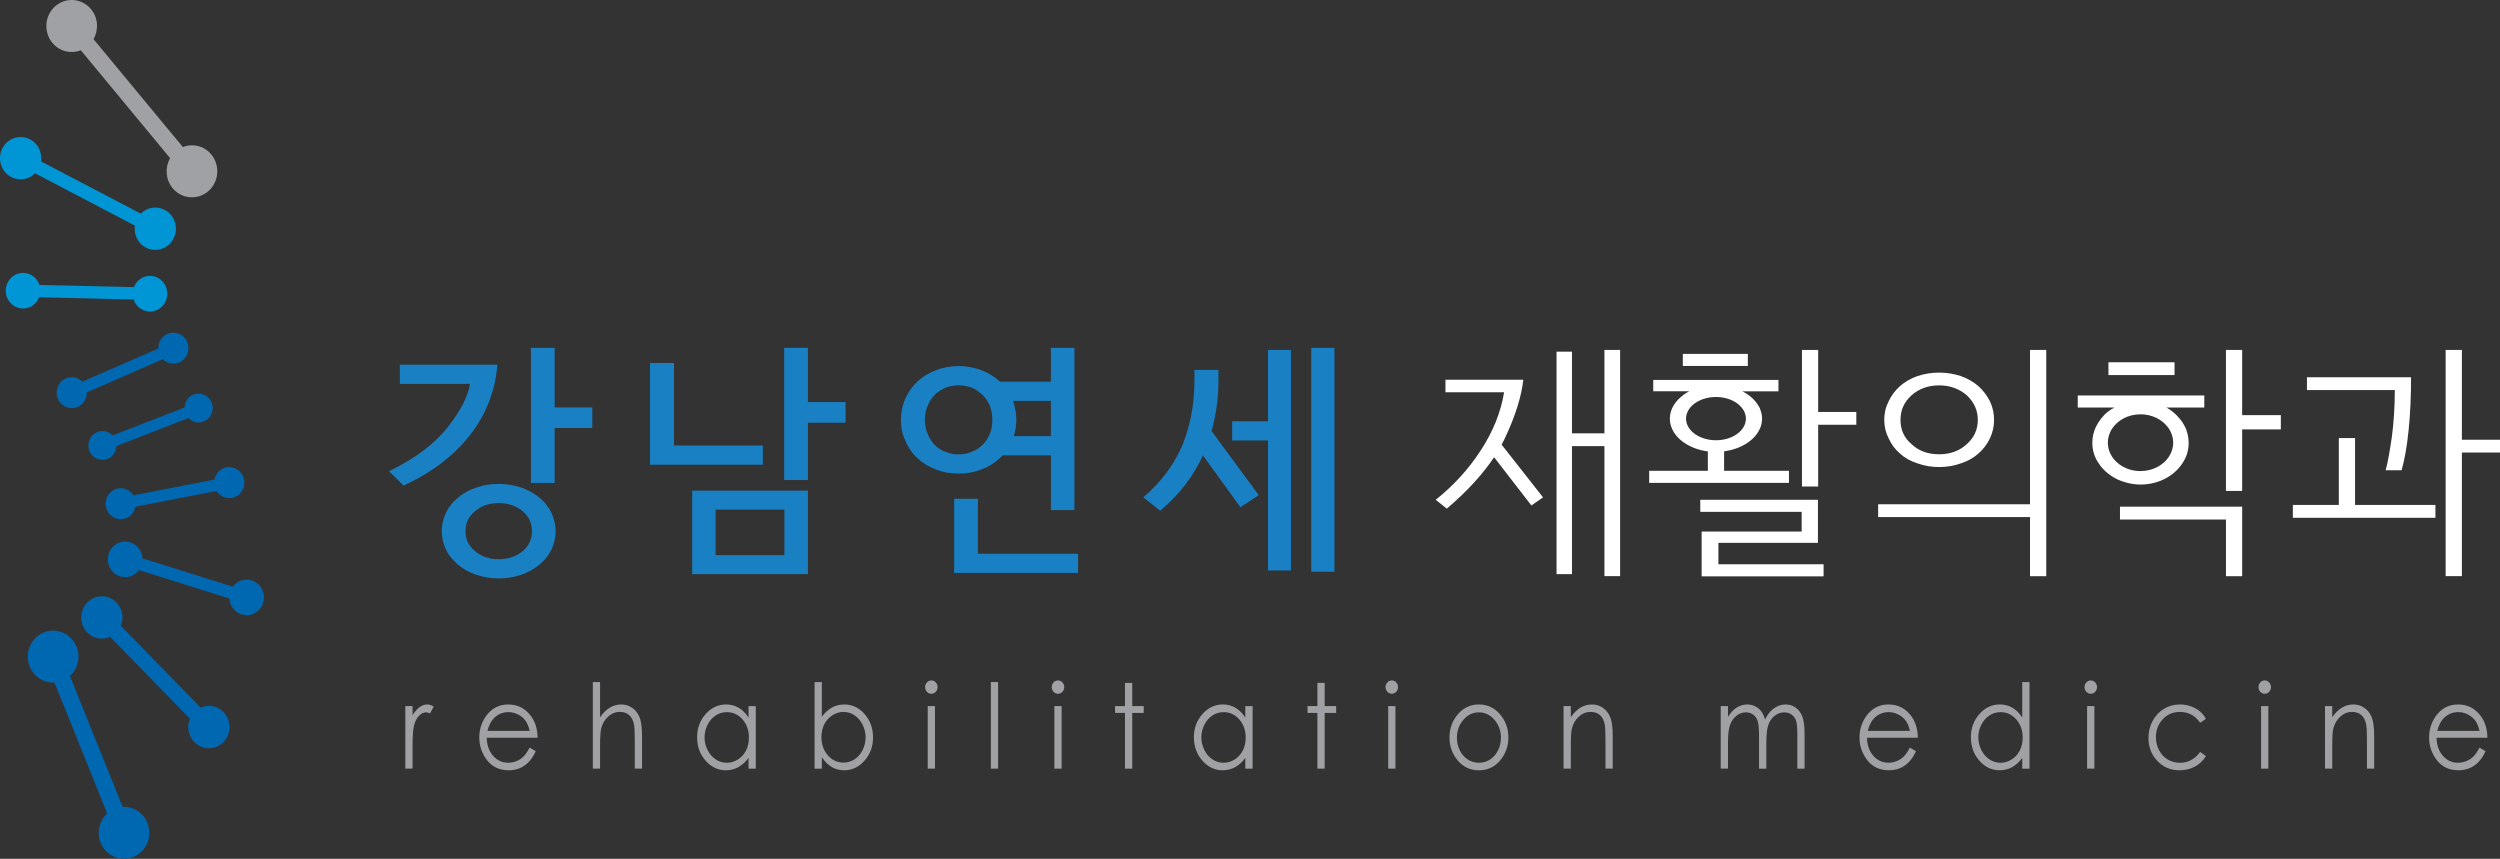 <?xml version="1.0" encoding="utf-8"?>
<!-- Generator: Adobe Illustrator 15.1.0, SVG Export Plug-In . SVG Version: 6.00 Build 0)  -->
<!DOCTYPE svg PUBLIC "-//W3C//DTD SVG 1.0//EN" "http://www.w3.org/TR/2001/REC-SVG-20010904/DTD/svg10.dtd">
<svg version="1.0" id="Layer_1" xmlns="http://www.w3.org/2000/svg" xmlns:xlink="http://www.w3.org/1999/xlink" x="0px" y="0px"
	 width="131px" height="45px" viewBox="0 0 131 45" enable-background="new 0 0 131 45" xml:space="preserve">
<rect x="0" y="0" width="131" height="45" fill="#333333" stroke="none"/>
<g>
	<path fill="#9FA1A4" d="M21.987,37.055c-0.128,0.093-0.252,0.234-0.369,0.422v-0.479h-0.379v3.278h0.379V39.17
		c0-0.569,0.025-0.946,0.071-1.134c0.062-0.241,0.154-0.422,0.271-0.535c0.119-0.117,0.241-0.175,0.369-0.175
		c0.055,0,0.121,0.019,0.201,0.058l0.198-0.359c-0.121-0.073-0.232-0.111-0.339-0.111C22.25,36.913,22.116,36.962,21.987,37.055"/>
	<path fill="#9FA1A4" d="M27.841,37.546c-0.301-0.421-0.704-0.632-1.208-0.632c-0.49,0-0.88,0.206-1.173,0.62
		c-0.23,0.326-0.345,0.697-0.345,1.112c0,0.442,0.136,0.838,0.408,1.189c0.272,0.351,0.651,0.527,1.134,0.527
		c0.218,0,0.413-0.039,0.586-0.113c0.172-0.074,0.327-0.182,0.466-0.325c0.138-0.143,0.259-0.329,0.363-0.562l-0.319-0.187
		c-0.116,0.218-0.225,0.374-0.324,0.473c-0.1,0.098-0.221,0.175-0.364,0.233c-0.142,0.06-0.29,0.086-0.441,0.086
		c-0.314,0-0.574-0.122-0.788-0.366c-0.213-0.245-0.323-0.561-0.329-0.943h2.661C28.164,38.214,28.055,37.843,27.841,37.546
		 M25.542,38.3c0.079-0.301,0.194-0.524,0.348-0.675c0.209-0.206,0.458-0.31,0.75-0.31c0.178,0,0.345,0.041,0.506,0.124
		c0.16,0.082,0.288,0.188,0.387,0.322c0.098,0.136,0.171,0.313,0.223,0.538H25.542z"/>
	<path fill="#9FA1A4" d="M33.142,37.101c-0.171-0.125-0.367-0.187-0.589-0.187c-0.215,0-0.416,0.055-0.599,0.167
		c-0.185,0.111-0.355,0.279-0.51,0.504v-1.844h-0.379v4.535h0.379v-1.201c0-0.434,0.02-0.731,0.055-0.892
		c0.059-0.248,0.178-0.458,0.361-0.626c0.18-0.169,0.387-0.253,0.617-0.253c0.201,0,0.363,0.056,0.488,0.165
		c0.123,0.109,0.209,0.272,0.256,0.489c0.027,0.126,0.041,0.377,0.041,0.755v1.563h0.381v-1.688c0-0.448-0.041-0.777-0.123-0.988
		C33.439,37.393,33.312,37.225,33.142,37.101"/>
	<path fill="#9FA1A4" d="M39.223,37.601c-0.147-0.229-0.319-0.399-0.516-0.515c-0.195-0.114-0.414-0.173-0.656-0.173
		c-0.42,0-0.778,0.168-1.075,0.504c-0.298,0.336-0.447,0.74-0.447,1.211c0,0.482,0.147,0.894,0.442,1.229
		c0.296,0.337,0.652,0.506,1.068,0.506c0.236,0,0.452-0.055,0.649-0.163c0.197-0.109,0.376-0.27,0.535-0.486v0.563h0.38v-3.277
		h-0.38V37.601z M39.095,39.322c-0.1,0.2-0.242,0.356-0.427,0.474c-0.186,0.116-0.381,0.174-0.588,0.174
		c-0.204,0-0.396-0.058-0.574-0.176c-0.18-0.117-0.322-0.28-0.427-0.491c-0.108-0.212-0.16-0.434-0.16-0.664
		c0-0.233,0.052-0.454,0.159-0.663c0.105-0.208,0.245-0.371,0.424-0.486c0.176-0.116,0.37-0.174,0.581-0.174
		c0.327,0,0.602,0.128,0.826,0.382c0.223,0.257,0.334,0.573,0.334,0.953C39.243,38.9,39.195,39.123,39.095,39.322"/>
	<path fill="#9FA1A4" d="M44.242,36.914c-0.235,0-0.45,0.054-0.646,0.161c-0.195,0.108-0.374,0.27-0.531,0.485v-1.819h-0.381v4.536
		h0.381v-0.603c0.148,0.229,0.321,0.401,0.515,0.515c0.194,0.114,0.411,0.174,0.651,0.174c0.416,0,0.775-0.169,1.071-0.506
		c0.297-0.335,0.445-0.739,0.445-1.214c0-0.479-0.147-0.888-0.439-1.225C45.012,37.082,44.657,36.914,44.242,36.914 M45.201,39.302
		c-0.105,0.206-0.246,0.37-0.423,0.486c-0.176,0.114-0.37,0.172-0.579,0.172c-0.325,0-0.599-0.128-0.822-0.382
		c-0.222-0.256-0.333-0.572-0.333-0.951c0-0.249,0.05-0.473,0.148-0.672c0.1-0.198,0.241-0.356,0.426-0.475
		c0.186-0.116,0.382-0.176,0.585-0.176s0.394,0.06,0.571,0.176c0.178,0.118,0.32,0.281,0.425,0.492
		c0.105,0.21,0.159,0.434,0.159,0.665C45.357,38.872,45.304,39.092,45.201,39.302"/>
	<path fill="#9FA1A4" d="M48.802,35.655c-0.091,0-0.167,0.034-0.23,0.103c-0.065,0.069-0.096,0.152-0.096,0.249
		c0,0.094,0.031,0.174,0.096,0.245c0.063,0.068,0.139,0.102,0.23,0.102c0.09,0,0.167-0.033,0.231-0.102
		c0.065-0.071,0.097-0.151,0.097-0.245c0-0.097-0.032-0.18-0.097-0.249C48.969,35.689,48.892,35.655,48.802,35.655"/>
	<rect x="48.613" y="36.998" fill="#9FA1A4" width="0.38" height="3.278"/>
	<rect x="51.921" y="35.74" fill="#9FA1A4" width="0.379" height="4.536"/>
	<rect x="55.249" y="36.998" fill="#9FA1A4" width="0.38" height="3.278"/>
	<path fill="#9FA1A4" d="M55.438,35.655c-0.089,0-0.167,0.034-0.231,0.103c-0.063,0.069-0.095,0.152-0.095,0.249
		c0,0.094,0.032,0.174,0.095,0.245c0.064,0.068,0.142,0.102,0.231,0.102c0.091,0,0.169-0.033,0.233-0.102
		c0.063-0.071,0.096-0.151,0.096-0.245c0-0.097-0.033-0.18-0.096-0.249C55.607,35.689,55.529,35.655,55.438,35.655"/>
	<polygon fill="#9FA1A4" points="59.329,35.783 58.948,35.783 58.948,36.999 58.43,36.999 58.43,37.357 58.948,37.357 
		58.948,40.276 59.329,40.276 59.329,37.357 59.93,37.357 59.93,36.999 59.329,36.999 	"/>
	<path fill="#9FA1A4" d="M65.254,37.601c-0.147-0.229-0.32-0.399-0.516-0.515c-0.196-0.114-0.414-0.173-0.656-0.173
		c-0.418,0-0.777,0.168-1.075,0.504c-0.297,0.336-0.447,0.74-0.447,1.211c0,0.482,0.148,0.894,0.443,1.229
		c0.295,0.337,0.651,0.506,1.068,0.506c0.235,0,0.451-0.055,0.649-0.163c0.197-0.109,0.375-0.27,0.534-0.486v0.563h0.382v-3.277
		h-0.382V37.601z M65.126,39.322c-0.102,0.2-0.243,0.356-0.426,0.474c-0.186,0.116-0.382,0.174-0.588,0.174
		c-0.204,0-0.396-0.058-0.575-0.176c-0.179-0.117-0.32-0.28-0.427-0.491c-0.105-0.212-0.159-0.434-0.159-0.664
		c0-0.233,0.052-0.454,0.158-0.663c0.105-0.208,0.247-0.371,0.424-0.486c0.178-0.116,0.372-0.174,0.581-0.174
		c0.328,0,0.603,0.128,0.825,0.382c0.224,0.257,0.335,0.573,0.335,0.953C65.274,38.9,65.225,39.123,65.126,39.322"/>
	<polygon fill="#9FA1A4" points="69.413,35.783 69.032,35.783 69.032,36.999 68.515,36.999 68.515,37.357 69.032,37.357 
		69.032,40.276 69.413,40.276 69.413,37.357 70.015,37.357 70.015,36.999 69.413,36.999 	"/>
	<rect x="72.741" y="36.998" fill="#9FA1A4" width="0.38" height="3.278"/>
	<path fill="#9FA1A4" d="M72.929,35.655c-0.089,0-0.165,0.034-0.229,0.103c-0.064,0.069-0.097,0.152-0.097,0.249
		c0,0.094,0.032,0.174,0.097,0.245c0.064,0.068,0.141,0.102,0.229,0.102c0.091,0,0.168-0.033,0.233-0.102
		c0.063-0.071,0.095-0.151,0.095-0.245c0-0.097-0.031-0.18-0.095-0.249C73.097,35.689,73.02,35.655,72.929,35.655"/>
	<path fill="#9FA1A4" d="M77.496,36.914c-0.457,0-0.836,0.185-1.136,0.551c-0.271,0.334-0.407,0.729-0.407,1.181
		c0,0.459,0.144,0.859,0.431,1.203c0.288,0.341,0.658,0.515,1.112,0.515c0.452,0,0.822-0.174,1.11-0.515
		c0.288-0.344,0.432-0.744,0.432-1.203c0-0.455-0.136-0.849-0.409-1.183C78.329,37.098,77.952,36.914,77.496,36.914 M78.491,39.327
		c-0.103,0.205-0.24,0.363-0.418,0.475c-0.175,0.112-0.368,0.167-0.578,0.167c-0.209,0-0.404-0.055-0.578-0.167
		c-0.176-0.111-0.315-0.27-0.419-0.475c-0.102-0.206-0.156-0.43-0.156-0.666c0-0.369,0.115-0.685,0.341-0.945
		c0.227-0.26,0.497-0.389,0.813-0.389c0.313,0,0.582,0.129,0.811,0.389c0.228,0.261,0.342,0.576,0.342,0.945
		C78.647,38.897,78.595,39.121,78.491,39.327"/>
	<path fill="#9FA1A4" d="M84.008,37.101c-0.172-0.125-0.368-0.187-0.589-0.187c-0.218,0-0.418,0.055-0.604,0.167
		c-0.185,0.112-0.353,0.28-0.504,0.504v-0.586h-0.381v3.277h0.381v-1.201c0-0.432,0.017-0.729,0.054-0.892
		c0.058-0.248,0.179-0.458,0.362-0.626c0.181-0.169,0.388-0.253,0.618-0.253c0.201,0,0.366,0.056,0.491,0.165
		s0.208,0.272,0.253,0.489c0.023,0.126,0.038,0.377,0.038,0.755v1.563h0.379v-1.688c0-0.445-0.039-0.773-0.12-0.983
		C84.305,37.393,84.177,37.225,84.008,37.101"/>
	<path fill="#9FA1A4" d="M94.103,37.086c-0.155-0.114-0.335-0.172-0.537-0.172c-0.216,0-0.42,0.067-0.607,0.199
		c-0.188,0.135-0.345,0.329-0.47,0.587c-0.061-0.193-0.132-0.342-0.212-0.444c-0.082-0.104-0.185-0.187-0.314-0.248
		c-0.128-0.063-0.263-0.094-0.406-0.094c-0.211,0-0.412,0.064-0.603,0.192c-0.141,0.097-0.275,0.249-0.406,0.459v-0.566h-0.382
		v3.277h0.382V38.89c0-0.41,0.036-0.714,0.109-0.912c0.072-0.199,0.186-0.358,0.337-0.476c0.152-0.117,0.315-0.175,0.49-0.175
		c0.151,0,0.282,0.041,0.393,0.127c0.109,0.086,0.186,0.2,0.229,0.341c0.046,0.142,0.067,0.41,0.067,0.805v1.677h0.382v-1.282
		c0-0.469,0.033-0.804,0.105-1.005c0.067-0.201,0.179-0.362,0.331-0.482c0.151-0.119,0.318-0.18,0.503-0.18
		c0.149,0,0.28,0.039,0.389,0.119c0.109,0.081,0.186,0.187,0.23,0.318s0.067,0.374,0.067,0.724v1.788h0.38v-1.79
		c0-0.41-0.037-0.717-0.111-0.921C94.374,37.359,94.257,37.201,94.103,37.086"/>
	<path fill="#9FA1A4" d="M100.167,37.546c-0.302-0.421-0.705-0.632-1.21-0.632c-0.489,0-0.88,0.206-1.172,0.62
		c-0.23,0.326-0.347,0.697-0.347,1.112c0,0.442,0.138,0.838,0.409,1.189c0.272,0.351,0.65,0.527,1.133,0.527
		c0.218,0,0.413-0.039,0.586-0.113c0.174-0.074,0.327-0.182,0.466-0.325c0.138-0.143,0.26-0.329,0.364-0.562l-0.319-0.187
		c-0.115,0.218-0.225,0.374-0.324,0.473c-0.1,0.098-0.221,0.175-0.364,0.233c-0.142,0.06-0.29,0.086-0.439,0.086
		c-0.313,0-0.576-0.122-0.789-0.366c-0.212-0.245-0.323-0.561-0.331-0.943h2.665C100.489,38.214,100.38,37.843,100.167,37.546
		 M97.868,38.3c0.078-0.301,0.193-0.524,0.347-0.675c0.209-0.206,0.46-0.31,0.751-0.31c0.177,0,0.345,0.041,0.505,0.124
		c0.16,0.082,0.289,0.188,0.386,0.322c0.1,0.136,0.174,0.313,0.226,0.538H97.868z"/>
	<path fill="#9FA1A4" d="M105.967,37.601c-0.147-0.229-0.319-0.399-0.515-0.516c-0.197-0.113-0.416-0.172-0.657-0.172
		c-0.418,0-0.778,0.168-1.075,0.504s-0.445,0.74-0.445,1.211c0,0.482,0.146,0.894,0.441,1.229c0.296,0.337,0.651,0.506,1.067,0.506
		c0.235,0,0.452-0.055,0.649-0.163c0.198-0.109,0.375-0.27,0.534-0.486v0.563h0.38V35.74h-0.38V37.601z M105.839,39.322
		c-0.101,0.2-0.243,0.356-0.427,0.474c-0.187,0.116-0.381,0.174-0.588,0.174c-0.204,0-0.397-0.058-0.574-0.176
		c-0.179-0.117-0.322-0.28-0.427-0.491c-0.106-0.212-0.159-0.434-0.159-0.664c0-0.233,0.053-0.454,0.158-0.663
		c0.103-0.208,0.247-0.371,0.424-0.486c0.178-0.116,0.372-0.174,0.582-0.174c0.327,0,0.601,0.128,0.826,0.382
		c0.223,0.257,0.335,0.573,0.335,0.953C105.989,38.9,105.939,39.123,105.839,39.322"/>
	<path fill="#9FA1A4" d="M109.554,35.655c-0.088,0-0.165,0.034-0.229,0.103c-0.063,0.069-0.097,0.152-0.097,0.249
		c0,0.094,0.033,0.174,0.097,0.245c0.064,0.068,0.142,0.102,0.229,0.102c0.091,0,0.169-0.033,0.232-0.102
		c0.064-0.071,0.098-0.151,0.098-0.245c0-0.097-0.033-0.18-0.098-0.249C109.723,35.689,109.645,35.655,109.554,35.655"/>
	<rect x="109.365" y="36.998" fill="#9FA1A4" width="0.381" height="3.278"/>
	<path fill="#9FA1A4" d="M114.223,37.306c0.45,0,0.806,0.188,1.065,0.57l0.302-0.208c-0.089-0.162-0.198-0.295-0.324-0.399
		c-0.127-0.106-0.281-0.19-0.463-0.257c-0.184-0.065-0.373-0.098-0.568-0.098c-0.313,0-0.594,0.076-0.846,0.229
		c-0.251,0.152-0.449,0.365-0.594,0.638c-0.145,0.273-0.216,0.566-0.216,0.884c0,0.473,0.152,0.874,0.462,1.203
		c0.308,0.33,0.696,0.495,1.163,0.495c0.305,0,0.577-0.065,0.814-0.195c0.238-0.129,0.429-0.313,0.571-0.549l-0.302-0.219
		c-0.275,0.38-0.63,0.57-1.063,0.57c-0.236,0-0.45-0.058-0.641-0.174c-0.191-0.117-0.342-0.28-0.45-0.491
		c-0.109-0.211-0.164-0.438-0.164-0.677c0-0.366,0.119-0.68,0.356-0.936C113.563,37.434,113.861,37.306,114.223,37.306"/>
	<rect x="118.481" y="36.998" fill="#9FA1A4" width="0.38" height="3.278"/>
	<path fill="#9FA1A4" d="M118.67,35.655c-0.089,0-0.167,0.034-0.231,0.103c-0.063,0.069-0.095,0.152-0.095,0.249
		c0,0.094,0.032,0.174,0.095,0.245c0.064,0.068,0.143,0.102,0.231,0.102c0.09,0,0.168-0.033,0.232-0.102
		c0.063-0.071,0.097-0.151,0.097-0.245c0-0.097-0.033-0.18-0.097-0.249C118.838,35.689,118.76,35.655,118.67,35.655"/>
	<path fill="#9FA1A4" d="M123.907,37.101c-0.171-0.125-0.367-0.187-0.588-0.187c-0.218,0-0.417,0.055-0.603,0.167
		s-0.354,0.28-0.506,0.504v-0.586h-0.38v3.277h0.38v-1.201c0-0.432,0.018-0.729,0.055-0.892c0.058-0.248,0.18-0.458,0.361-0.626
		c0.181-0.169,0.388-0.253,0.619-0.253c0.202,0,0.365,0.056,0.49,0.165c0.126,0.109,0.21,0.272,0.251,0.489
		c0.026,0.126,0.041,0.377,0.041,0.755v1.563h0.38v-1.688c0-0.445-0.04-0.773-0.122-0.983
		C124.206,37.393,124.079,37.225,123.907,37.101"/>
	<path fill="#9FA1A4" d="M129.6,39.649c-0.102,0.098-0.223,0.175-0.365,0.233c-0.144,0.06-0.29,0.086-0.44,0.086
		c-0.314,0-0.576-0.122-0.789-0.366c-0.212-0.245-0.323-0.561-0.329-0.943h2.662c-0.004-0.445-0.113-0.816-0.328-1.113
		c-0.3-0.421-0.703-0.632-1.207-0.632c-0.49,0-0.882,0.206-1.174,0.62c-0.229,0.326-0.345,0.697-0.345,1.112
		c0,0.442,0.136,0.838,0.408,1.189c0.271,0.351,0.65,0.527,1.133,0.527c0.219,0,0.413-0.039,0.586-0.113
		c0.174-0.074,0.327-0.182,0.467-0.325c0.138-0.143,0.259-0.329,0.364-0.562l-0.318-0.187
		C129.806,39.395,129.697,39.551,129.6,39.649 M128.06,37.625c0.209-0.206,0.459-0.31,0.751-0.31c0.177,0,0.345,0.041,0.506,0.124
		c0.159,0.082,0.289,0.188,0.387,0.322c0.097,0.136,0.171,0.313,0.224,0.538h-2.214C127.791,37.999,127.905,37.775,128.06,37.625"/>
	<path fill="#1980C4" d="M24.655,22.768c0.829-1.083,1.298-2.301,1.409-3.659h-5.112v1.005h3.676
		c-0.097,0.641-0.484,1.396-1.161,2.263c-0.691,0.879-1.727,1.66-3.081,2.313l0.761,0.755
		C22.638,24.754,23.813,23.859,24.655,22.768 M28.261,26.072c-0.276-0.227-0.594-0.401-0.954-0.527
		c-0.386-0.125-0.772-0.189-1.173-0.189c-0.415,0-0.802,0.064-1.161,0.189c-0.387,0.126-0.705,0.301-0.967,0.527
		c-0.276,0.227-0.498,0.491-0.635,0.792c-0.151,0.315-0.222,0.642-0.222,0.969c0,0.339,0.071,0.653,0.222,0.968
		c0.137,0.302,0.359,0.565,0.635,0.792c0.262,0.227,0.58,0.401,0.967,0.529c0.359,0.125,0.746,0.188,1.161,0.188
		c0.401,0,0.787-0.063,1.173-0.188c0.36-0.128,0.678-0.303,0.954-0.529s0.484-0.49,0.635-0.792c0.138-0.314,0.221-0.629,0.221-0.968
		c0-0.327-0.083-0.653-0.221-0.969C28.745,26.563,28.537,26.299,28.261,26.072 M27.377,28.889c-0.346,0.276-0.76,0.415-1.243,0.415
		c-0.499,0-0.898-0.139-1.23-0.415c-0.346-0.277-0.511-0.628-0.511-1.056s0.165-0.779,0.511-1.057
		c0.332-0.275,0.731-0.415,1.23-0.415c0.483,0,0.897,0.14,1.243,0.415c0.331,0.277,0.497,0.629,0.497,1.057
		S27.708,28.611,27.377,28.889 M29.063,21.346v-3.118h-1.243v7.078h1.243v-2.879h1.975v-1.081H29.063z"/>
	<path fill="#1980C4" d="M36.27,30.084h6.064v-4.376H36.27V30.084z M37.499,26.702h3.605v2.389h-3.605V26.702z M39.972,23.345
		h-4.656V19.02h-1.257v5.331h5.913V23.345z M42.334,21.069v-2.841h-1.243v6.926h1.243V22.15h1.975v-1.081H42.334z"/>
	<path fill="#1980C4" d="M51.421,24.602c0.372-0.138,0.691-0.339,0.967-0.59c0.056-0.051,0.096-0.101,0.152-0.152h2.528v2.867h1.23
		v-8.498h-1.23V20h-2.666l-0.014-0.012c-0.276-0.253-0.595-0.441-0.967-0.591c-0.387-0.139-0.773-0.215-1.187-0.215
		c-0.416,0-0.816,0.076-1.188,0.215c-0.387,0.15-0.705,0.338-0.968,0.591c-0.276,0.263-0.497,0.565-0.635,0.904
		c-0.166,0.353-0.235,0.729-0.235,1.107c0,0.39,0.069,0.755,0.235,1.094c0.138,0.352,0.359,0.666,0.635,0.918
		c0.263,0.251,0.581,0.452,0.968,0.59c0.372,0.152,0.772,0.214,1.188,0.214C50.647,24.815,51.034,24.754,51.421,24.602
		 M55.068,21.006v1.848H53.12c0.083-0.277,0.138-0.554,0.138-0.855c0-0.339-0.068-0.666-0.179-0.993H55.068z M48.976,23.307
		c-0.165-0.163-0.29-0.364-0.373-0.59c-0.098-0.226-0.138-0.465-0.138-0.717c0-0.251,0.04-0.49,0.138-0.717
		c0.083-0.226,0.208-0.415,0.373-0.59c0.152-0.151,0.345-0.277,0.567-0.378c0.221-0.076,0.441-0.125,0.691-0.125
		c0.235,0,0.469,0.049,0.69,0.125c0.221,0.101,0.4,0.227,0.566,0.378c0.166,0.175,0.29,0.364,0.387,0.59
		C51.958,21.509,52,21.749,52,22c0,0.252-0.042,0.491-0.124,0.717c-0.097,0.226-0.221,0.427-0.387,0.59
		c-0.166,0.164-0.345,0.29-0.566,0.365c-0.221,0.1-0.455,0.138-0.69,0.138c-0.25,0-0.47-0.038-0.691-0.138
		C49.321,23.597,49.128,23.471,48.976,23.307 M51.241,29.015v-2.879h-1.243v3.885h6.493v-1.006H51.241z"/>
	<path fill="#1980C4" d="M66.444,22.074h-1.879v1.007h1.879v6.81h1.202V18.338h-1.202V22.074z M63.846,20.088v-0.704H62.59v0.515
		c0,1.284-0.222,2.427-0.636,3.434c-0.442,1.03-1.119,1.935-2.044,2.727l0.884,0.705c1.008-0.855,1.754-1.823,2.238-2.905
		l1.962,2.716l0.966-0.629l-2.473-3.357C63.708,21.774,63.833,20.943,63.846,20.088 M68.709,29.958h1.216v-11.73h-1.216V29.958z"/>
	<path fill="#FFFFFF" d="M78.83,23.018c0.567-1.186,0.892-2.231,0.992-3.12h-4.08v0.657h3.073c-0.17,1.045-0.58,2.063-1.231,3.056
		c-0.652,1.005-1.446,1.856-2.353,2.579l0.581,0.464c1.063-0.903,1.884-1.806,2.479-2.695l1.955,2.528l0.609-0.426l-2.169-2.76
		L78.83,23.018z M84.072,18.337v4.371h-1.7v-4.282h-0.809v11.657h0.809v-6.704h1.7v6.809h0.822V18.337H84.072z"/>
	<path fill="#FFFFFF" d="M125.334,22.888c-0.113,0.774-0.214,1.355-0.326,1.754h0.836c0.156-0.555,0.283-1.251,0.368-2.102
		c0.084-0.826,0.128-1.754,0.128-2.773h-5.456v0.671h4.604C125.488,21.316,125.433,22.141,125.334,22.888 M123.405,22.954h-0.85
		v3.506h-2.409v0.671h7.47V26.46h-4.211V22.954z M129.003,23.044v-4.707h-0.851v11.854h0.851v-6.478H131v-0.67H129.003z"/>
	<path fill="#FFFFFF" d="M99.558,23.766c0.255,0.231,0.553,0.4,0.921,0.516c0.354,0.128,0.737,0.191,1.133,0.191
		c0.397,0,0.767-0.063,1.134-0.191c0.354-0.116,0.667-0.285,0.922-0.516c0.255-0.22,0.453-0.49,0.608-0.8
		c0.143-0.31,0.213-0.631,0.213-0.967c0-0.335-0.07-0.658-0.213-0.966c-0.155-0.311-0.354-0.568-0.608-0.801
		c-0.255-0.218-0.567-0.4-0.922-0.528c-0.367-0.116-0.736-0.18-1.134-0.18c-0.396,0-0.778,0.064-1.133,0.18
		c-0.368,0.128-0.666,0.31-0.921,0.528c-0.255,0.233-0.453,0.49-0.595,0.801c-0.157,0.308-0.228,0.631-0.228,0.966
		c0,0.336,0.07,0.657,0.228,0.967C99.104,23.276,99.303,23.546,99.558,23.766 M100.167,20.71c0.383-0.336,0.864-0.517,1.444-0.517
		c0.567,0,1.05,0.181,1.446,0.517c0.382,0.361,0.581,0.786,0.581,1.289c0,0.516-0.199,0.941-0.581,1.277
		c-0.396,0.361-0.879,0.528-1.446,0.528c-0.58,0-1.062-0.167-1.444-0.528c-0.396-0.336-0.581-0.761-0.581-1.277
		C99.586,21.496,99.771,21.071,100.167,20.71 M106.373,18.337v8.085h-7.958v0.671h7.958v3.099h0.85V18.337H106.373z"/>
	<path fill="#FFFFFF" d="M113.946,18.982h-3.464v0.67h3.464V18.982z M117.489,21.754v-3.417h-0.849v7.389h0.849v-3.224h2.027v-0.748
		H117.489z M111.086,27.222h5.555v2.97h0.849V26.55h-6.403V27.222z M111.205,25.22c0.296,0.106,0.618,0.171,0.957,0.171
		c0.966,0,1.804-0.472,2.229-1.165c0.195-0.308,0.295-0.648,0.295-1.027v-0.001c0-0.068-0.006-0.133-0.014-0.199
		c-0.002-0.025-0.005-0.05-0.009-0.073c-0.007-0.043-0.014-0.086-0.022-0.128c-0.006-0.025-0.011-0.049-0.017-0.074
		c-0.015-0.059-0.032-0.118-0.052-0.174c0-0.001-0.001-0.002-0.001-0.004c-0.005-0.014-0.009-0.028-0.014-0.043
		c-0.02-0.043-0.038-0.086-0.06-0.129c-0.041-0.083-0.089-0.167-0.141-0.247c-0.045-0.07-0.099-0.136-0.152-0.202
		c-0.001,0-0.002-0.002-0.003-0.002c-0.185-0.223-0.412-0.419-0.678-0.567h1.982v-0.633h-6.631v0.633h1.925
		c-0.02,0.011-0.041,0.021-0.06,0.032c-0.183,0.098-0.336,0.214-0.462,0.342c-0.13,0.133-0.238,0.272-0.327,0.415
		c-0.005,0.006-0.009,0.013-0.012,0.02c-0.034,0.055-0.065,0.111-0.094,0.168c-0.006,0.007-0.009,0.015-0.013,0.023
		c-0.027,0.059-0.053,0.119-0.076,0.18c-0.001,0.006-0.004,0.012-0.006,0.017c-0.021,0.063-0.04,0.126-0.056,0.191
		c-0.002,0.006-0.003,0.012-0.006,0.019c-0.015,0.061-0.024,0.124-0.032,0.186c-0.001,0.012-0.004,0.022-0.005,0.032
		c-0.008,0.071-0.012,0.143-0.012,0.216c0,0.001-0.001,0.002-0.001,0.002c0,0.307,0.065,0.589,0.196,0.848
		c0.033,0.068,0.072,0.133,0.115,0.198c0.27,0.428,0.694,0.767,1.212,0.963C111.177,25.211,111.191,25.216,111.205,25.22
		 M110.45,23.198c0-0.258,0.076-0.499,0.207-0.71c0.29-0.464,0.854-0.778,1.505-0.778c0.586,0,1.103,0.255,1.41,0.645
		c0.191,0.24,0.303,0.53,0.303,0.843c0,0.54-0.333,1.011-0.827,1.271c-0.259,0.138-0.561,0.216-0.886,0.216
		c-0.351,0-0.676-0.091-0.948-0.247C110.753,24.17,110.45,23.715,110.45,23.198"/>
	<path fill="#FFFFFF" d="M93.741,24.669h-3.398v-1.016c0.055-0.007,0.105-0.021,0.159-0.032c0.071-0.012,0.145-0.023,0.213-0.041
		c0.072-0.019,0.142-0.043,0.212-0.066c0.033-0.012,0.066-0.022,0.1-0.034c0.772-0.291,1.305-0.871,1.305-1.545
		c0-0.172-0.037-0.339-0.102-0.496c-0.005-0.019-0.011-0.039-0.018-0.059c-0.018-0.031-0.036-0.063-0.057-0.095
		c-0.176-0.317-0.476-0.588-0.859-0.781h1.895V19.91H86.63v0.594h1.884c-0.099,0.052-0.184,0.103-0.256,0.154
		c-0.064,0.048-0.125,0.097-0.182,0.146c-0.357,0.305-0.576,0.7-0.576,1.131c0,0.76,0.671,1.404,1.607,1.645
		c0.015,0.003,0.03,0.009,0.045,0.011c0.11,0.028,0.223,0.047,0.339,0.063v1.015h-3.074v0.632h7.324V24.669z M88.348,21.935
		c0-0.132,0.032-0.258,0.09-0.376c0.215-0.442,0.795-0.758,1.478-0.758c0.642,0,1.189,0.278,1.434,0.675
		c0.006,0.01,0.012,0.02,0.018,0.032c0.008,0.013,0.015,0.026,0.021,0.039c0.061,0.122,0.096,0.252,0.096,0.388
		c0,0.627-0.702,1.134-1.568,1.134S88.348,22.562,88.348,21.935"/>
	<rect x="88.18" y="18.544" fill="#FFFFFF" width="3.406" height="0.631"/>
	<polygon fill="#FFFFFF" points="95.272,18.337 94.423,18.337 94.423,25.493 95.272,25.493 95.272,22.257 97.271,22.257 
		97.271,21.586 95.272,21.586 	"/>
	<polygon fill="#FFFFFF" points="90.044,28.445 95.26,28.445 95.26,26.189 89.095,26.189 89.095,26.821 94.408,26.821 
		94.408,27.853 89.166,27.853 89.166,30.201 95.556,30.201 95.556,29.568 90.044,29.568 	"/>
	<path fill="#0067B1" d="M12.792,25.137c-0.081-0.44-0.496-0.731-0.926-0.647c-0.325,0.063-0.565,0.322-0.626,0.638l-4.251,0.828
		c-0.17-0.27-0.486-0.423-0.808-0.36c-0.432,0.084-0.712,0.509-0.632,0.95c0.083,0.439,0.496,0.731,0.926,0.646
		c0.327-0.063,0.566-0.325,0.626-0.64l4.248-0.826c0.17,0.27,0.487,0.425,0.812,0.363C12.592,26.003,12.872,25.576,12.792,25.137"/>
	<path fill="#0067B1" d="M11.097,21.117c-0.144-0.391-0.568-0.59-0.95-0.445c-0.284,0.112-0.463,0.385-0.475,0.68l-3.773,1.464
		c-0.198-0.212-0.509-0.293-0.792-0.182c-0.381,0.146-0.57,0.582-0.429,0.974c0.148,0.39,0.571,0.586,0.953,0.44
		c0.282-0.111,0.462-0.382,0.474-0.675l3.772-1.467c0.2,0.212,0.51,0.294,0.791,0.183C11.051,21.942,11.242,21.506,11.097,21.117"/>
	<path fill="#0067B1" d="M7.725,43.114c-0.22-0.548-0.75-0.863-1.297-0.835l-2.761-6.857c0.409-0.373,0.567-0.982,0.346-1.531
		c-0.281-0.699-1.057-1.03-1.737-0.744c-0.675,0.288-1.001,1.084-0.719,1.78c0.221,0.551,0.752,0.869,1.298,0.839l2.761,6.857
		c-0.411,0.375-0.568,0.983-0.347,1.533c0.281,0.695,1.059,1.028,1.737,0.74C7.685,44.611,8.008,43.811,7.725,43.114"/>
	<path fill="#0067B1" d="M13.188,30.413c-0.375-0.118-0.764,0.026-0.987,0.329l-4.734-1.484c-0.022-0.38-0.266-0.721-0.641-0.839
		c-0.479-0.151-0.99,0.125-1.135,0.617c-0.145,0.494,0.125,1.017,0.606,1.165c0.374,0.118,0.761-0.025,0.985-0.327l4.736,1.486
		c0.023,0.378,0.267,0.721,0.639,0.837c0.482,0.15,0.988-0.128,1.136-0.621C13.938,31.086,13.667,30.563,13.188,30.413"/>
	<path fill="#0067B1" d="M11.708,37.309c-0.321-0.331-0.797-0.406-1.192-0.23l-4.183-4.287c0.169-0.403,0.093-0.892-0.231-1.224
		c-0.421-0.431-1.106-0.431-1.53,0.003c-0.421,0.432-0.421,1.134,0.004,1.572c0.323,0.33,0.799,0.406,1.193,0.23l4.183,4.286
		c-0.17,0.405-0.094,0.892,0.228,1.224c0.422,0.433,1.108,0.432,1.53-0.001C12.133,38.445,12.132,37.745,11.708,37.309"/>
	<path fill="#0067B1" d="M9.813,17.925c-0.17-0.411-0.638-0.602-1.04-0.427c-0.304,0.132-0.484,0.441-0.477,0.762l-3.977,1.738
		c-0.222-0.226-0.564-0.306-0.868-0.173c-0.403,0.177-0.588,0.655-0.419,1.067c0.174,0.413,0.638,0.607,1.042,0.43
		c0.303-0.135,0.483-0.441,0.478-0.761l3.979-1.739c0.222,0.225,0.56,0.304,0.865,0.169C9.797,18.816,9.985,18.338,9.813,17.925"/>
	<path fill="#9FA1A4" d="M11.071,8.092c-0.376-0.454-0.977-0.589-1.489-0.386L4.9,2.051c0.277-0.486,0.248-1.114-0.129-1.568
		C4.297-0.093,3.454-0.164,2.896,0.324C2.338,0.813,2.27,1.672,2.747,2.247c0.376,0.455,0.974,0.589,1.487,0.386l4.68,5.654
		C8.636,8.773,8.67,9.404,9.045,9.858c0.474,0.576,1.313,0.645,1.875,0.157C11.478,9.525,11.545,8.667,11.071,8.092"/>
	<path fill="#0096D6" d="M7.877,14.457c-0.388-0.01-0.724,0.237-0.861,0.587l-4.949-0.113c-0.121-0.36-0.445-0.621-0.837-0.631
		c-0.503-0.011-0.917,0.398-0.929,0.915c-0.011,0.512,0.39,0.938,0.886,0.951c0.393,0.011,0.729-0.238,0.865-0.59l4.949,0.117
		c0.121,0.359,0.446,0.621,0.836,0.63c0.502,0.013,0.919-0.397,0.927-0.91C8.776,14.896,8.379,14.468,7.877,14.457"/>
	<path fill="#0096D6" d="M8.626,10.995c-0.427-0.222-0.925-0.126-1.247,0.2L2.147,8.458C2.215,7.997,2,7.523,1.574,7.302
		C1.042,7.024,0.389,7.24,0.118,7.784C-0.153,8.33,0.058,9,0.59,9.278c0.426,0.224,0.925,0.127,1.247-0.197l5.232,2.74
		c-0.066,0.458,0.148,0.931,0.575,1.152c0.531,0.279,1.185,0.063,1.456-0.484C9.371,11.944,9.16,11.274,8.626,10.995"/>
</g>
</svg>
